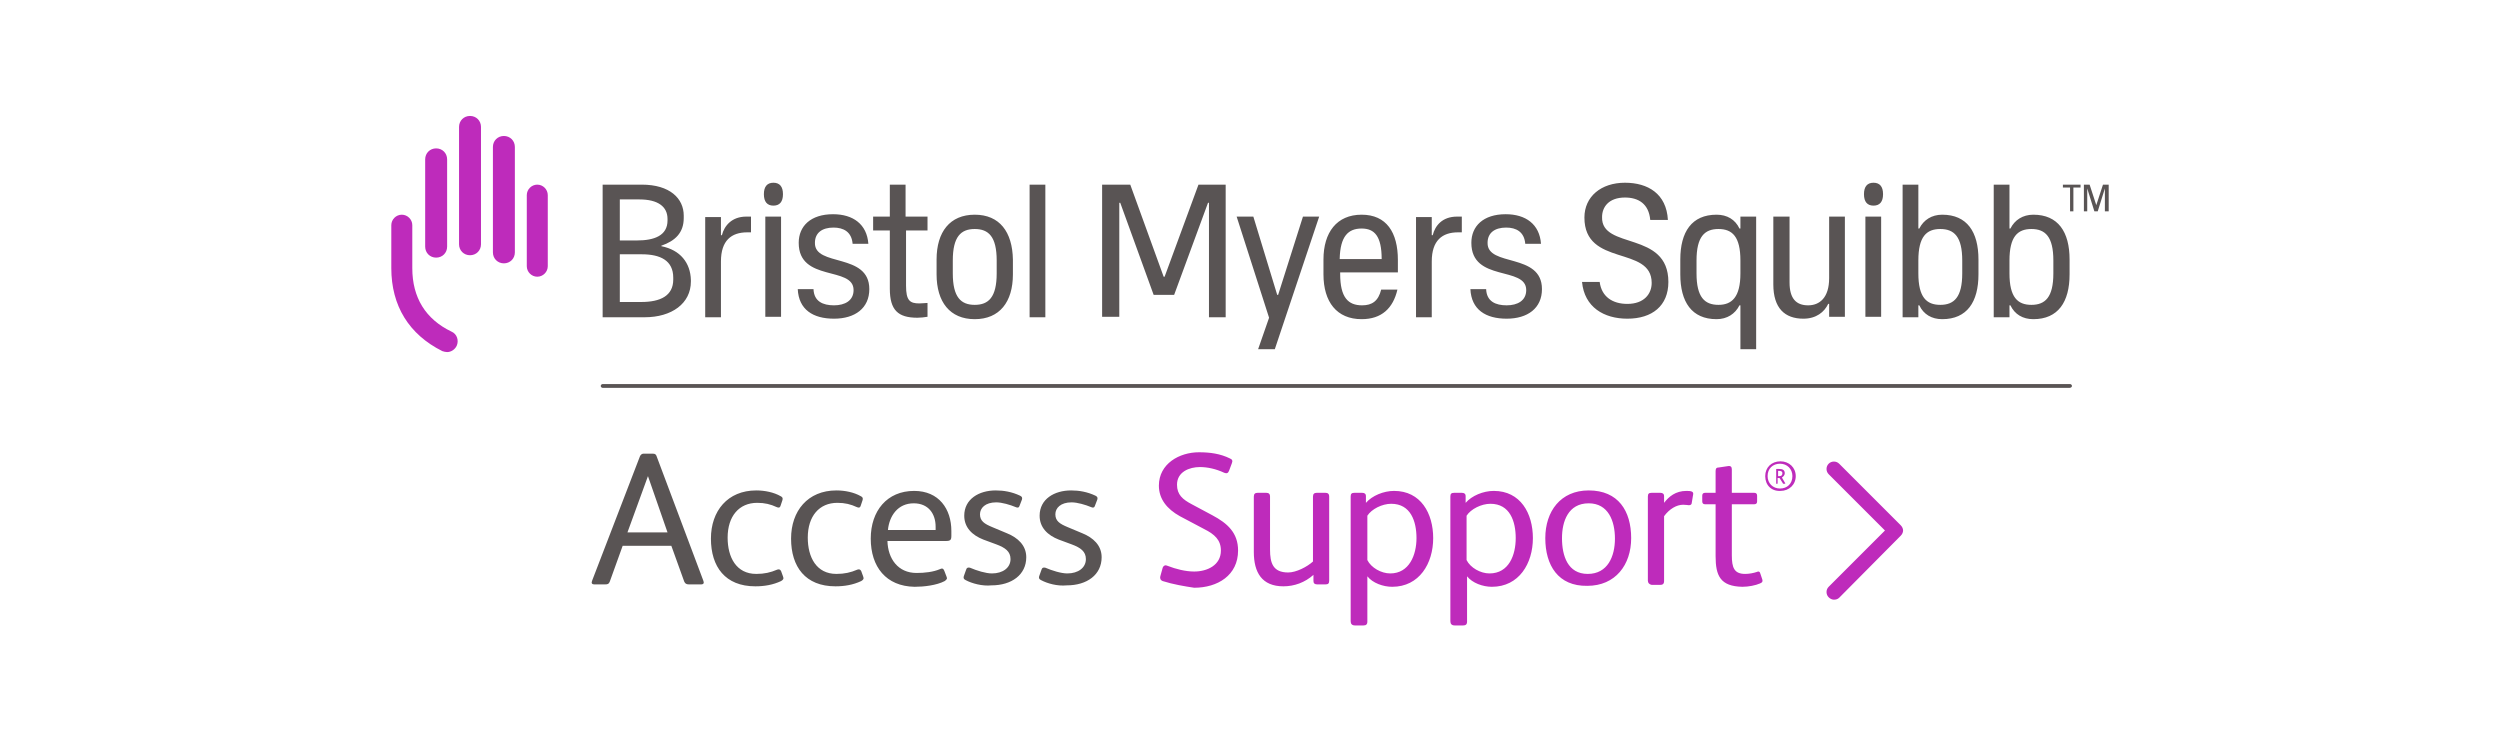 <svg width="345" height="103" viewBox="0 0 345 103" fill="none" xmlns="http://www.w3.org/2000/svg">
<path d="M160.452 80.188C160.123 80.056 160.057 79.793 160.123 79.529L160.452 78.344C160.584 78.015 160.847 77.949 161.111 78.081C162.296 78.542 163.612 78.871 164.797 78.871C166.575 78.871 168.484 78.015 168.484 75.974C168.484 74.526 167.628 73.736 166.18 73.012L162.822 71.234C161.045 70.247 159.926 68.864 159.926 67.021C159.926 63.992 162.757 62.413 165.456 62.413C166.97 62.413 168.418 62.61 169.735 63.268C170.064 63.4 170.13 63.597 169.998 63.927L169.603 64.98C169.472 65.309 169.274 65.375 168.945 65.243C167.826 64.717 166.641 64.453 165.587 64.453C164.139 64.453 162.427 65.112 162.427 66.889C162.427 68.272 163.217 68.93 164.468 69.588L167.299 71.103C169.406 72.222 170.854 73.538 170.854 75.974C170.854 79.397 168.023 81.109 164.797 81.109C163.481 80.912 161.901 80.648 160.452 80.188ZM173.027 76.172V68.535C173.027 68.14 173.224 68.008 173.553 68.008H174.738C175.067 68.008 175.265 68.14 175.265 68.535V75.843C175.265 77.686 175.66 79.002 177.767 79.002C178.886 79.002 180.4 78.213 181.19 77.488V68.535C181.19 68.14 181.387 68.008 181.717 68.008H182.902C183.231 68.008 183.428 68.14 183.428 68.535V80.122C183.428 80.517 183.297 80.648 182.902 80.648H181.782C181.453 80.648 181.256 80.517 181.256 80.188V79.332C180.071 80.385 178.622 80.912 177.108 80.912C174.146 80.912 173.027 79.002 173.027 76.172ZM186.391 85.718V68.535C186.391 68.14 186.522 68.008 186.917 68.008H187.971C188.3 68.008 188.497 68.14 188.497 68.469V69.391C189.353 68.403 190.933 67.745 192.382 67.745C196.068 67.745 197.78 70.839 197.78 74.263C197.78 77.752 195.871 80.978 192.118 80.978C190.867 80.978 189.419 80.451 188.695 79.529V85.783C188.695 86.178 188.497 86.31 188.168 86.31H186.983C186.588 86.31 186.391 86.112 186.391 85.718ZM195.476 74.263C195.476 71.958 194.686 69.522 191.987 69.522C190.736 69.522 189.287 70.247 188.695 71.168V77.291C189.222 78.344 190.604 79.134 191.855 79.134C194.488 79.134 195.476 76.567 195.476 74.263ZM200.15 85.718V68.535C200.15 68.14 200.282 68.008 200.677 68.008H201.73C202.059 68.008 202.257 68.14 202.257 68.469V69.391C203.112 68.403 204.692 67.745 206.141 67.745C209.827 67.745 211.539 70.839 211.539 74.263C211.539 77.752 209.63 80.978 205.877 80.978C204.627 80.978 203.178 80.451 202.454 79.529V85.783C202.454 86.178 202.257 86.31 201.927 86.31H200.742C200.347 86.31 200.15 86.112 200.15 85.718ZM209.169 74.263C209.169 71.958 208.379 69.522 205.68 69.522C204.429 69.522 202.981 70.247 202.388 71.168V77.291C202.915 78.344 204.297 79.134 205.548 79.134C208.247 79.134 209.169 76.567 209.169 74.263ZM213.251 74.263C213.251 70.576 215.357 67.679 219.242 67.679C223.323 67.679 225.101 70.51 225.101 74.263C225.101 77.949 222.928 80.846 219.044 80.846C215.028 80.912 213.251 78.015 213.251 74.263ZM222.862 74.328C222.862 71.892 221.941 69.457 219.242 69.457C216.411 69.457 215.555 71.958 215.555 74.263C215.555 76.698 216.345 79.2 219.11 79.2C221.875 79.2 222.862 76.764 222.862 74.328ZM227.405 80.122V68.535C227.405 68.14 227.537 68.008 227.932 68.008H229.117C229.446 68.008 229.643 68.14 229.643 68.469V69.391C230.302 68.535 231.223 67.745 232.737 67.745C233.33 67.745 233.725 67.811 233.659 68.206L233.462 69.391C233.462 69.588 233.33 69.72 233.067 69.72C232.935 69.72 232.672 69.654 232.277 69.654C231.355 69.654 230.367 70.247 229.643 71.234V80.188C229.643 80.582 229.446 80.714 229.117 80.714H227.932C227.602 80.648 227.405 80.451 227.405 80.122ZM236.753 76.764V69.588H235.305C235.042 69.588 234.91 69.457 234.91 69.193V68.403C234.91 68.14 235.042 68.008 235.305 68.008H236.753V65.046C236.753 64.717 236.819 64.519 237.148 64.519L238.465 64.322C238.86 64.256 238.992 64.453 238.992 64.782V68.008H242.086C242.349 68.008 242.481 68.14 242.481 68.403V69.193C242.481 69.457 242.349 69.588 242.086 69.588H238.992V76.632C238.992 78.344 239.321 79.2 240.835 79.2C241.427 79.2 242.02 79.068 242.415 78.937C242.678 78.805 242.876 78.871 242.942 79.2L243.205 79.99C243.271 80.253 243.205 80.385 242.876 80.517C242.283 80.78 241.296 80.978 240.44 80.978C237.412 80.912 236.753 79.463 236.753 76.764ZM253.804 82.492L262.297 73.933C262.494 73.736 262.626 73.472 262.626 73.209C262.626 72.946 262.494 72.683 262.297 72.485L253.804 63.992C253.409 63.597 252.751 63.597 252.356 63.992C251.961 64.388 251.961 65.046 252.356 65.441L260.124 73.209L252.356 80.978C251.961 81.373 251.961 82.031 252.356 82.426C252.553 82.623 252.817 82.755 253.08 82.755C253.343 82.755 253.607 82.689 253.804 82.492ZM243.6 65.704C243.6 64.519 244.456 63.663 245.707 63.663C246.892 63.663 247.813 64.519 247.813 65.704C247.813 66.889 246.892 67.745 245.707 67.745C244.456 67.811 243.6 66.955 243.6 65.704ZM247.352 65.704C247.352 64.717 246.628 63.992 245.641 63.992C244.653 63.992 243.929 64.651 243.929 65.704C243.929 66.692 244.653 67.416 245.641 67.416C246.628 67.416 247.352 66.757 247.352 65.704ZM245.114 66.692V64.782C245.114 64.717 245.114 64.717 245.18 64.717H245.575C245.97 64.717 246.299 64.848 246.299 65.309C246.299 65.573 246.102 65.77 245.904 65.902L246.365 66.692C246.365 66.757 246.365 66.757 246.299 66.757H246.102C246.036 66.757 246.036 66.757 246.036 66.692L245.575 65.968H245.312V66.692C245.312 66.757 245.312 66.757 245.246 66.757H245.048C245.114 66.757 245.114 66.757 245.114 66.692ZM245.575 65.704C245.838 65.704 245.97 65.573 245.97 65.309C245.97 65.046 245.772 64.98 245.509 64.98H245.377V65.704H245.575ZM72.697 36.737C72.697 37.528 73.355 38.186 74.145 38.186C74.935 38.186 75.593 37.528 75.593 36.737V26.928C75.593 26.138 74.935 25.48 74.145 25.48C73.355 25.48 72.697 26.138 72.697 26.928V36.737ZM68.022 34.828C68.022 35.684 68.681 36.343 69.537 36.343C70.392 36.343 71.051 35.684 71.051 34.828V20.279C71.051 19.423 70.392 18.765 69.537 18.765C68.681 18.765 68.022 19.423 68.022 20.279V34.828ZM63.348 33.709C63.348 34.565 64.007 35.223 64.862 35.223C65.718 35.223 66.377 34.565 66.377 33.709V17.514C66.377 16.658 65.718 16 64.862 16C64.007 16 63.348 16.658 63.348 17.514V33.709ZM58.674 34.038C58.674 34.894 59.333 35.553 60.188 35.553C61.044 35.553 61.703 34.894 61.703 34.038V21.991C61.703 21.135 61.044 20.477 60.188 20.477C59.333 20.477 58.674 21.135 58.674 21.991V34.038V34.038ZM63.019 47.732C62.756 48.258 62.229 48.587 61.703 48.587C61.505 48.587 61.242 48.522 61.044 48.456C56.436 46.152 54 42.202 54 37.001V31.076C54 30.286 54.658 29.628 55.448 29.628C56.238 29.628 56.897 30.286 56.897 31.076V37.001C56.897 41.083 58.74 44.045 62.295 45.757C63.085 46.086 63.348 47.008 63.019 47.732Z" fill="#BE2BBB"/>
<path d="M81.716 80.122L88.299 63.005C88.365 62.808 88.563 62.61 88.76 62.61H90.143C90.406 62.61 90.538 62.742 90.603 62.939L97.055 80.122C97.187 80.451 97.121 80.648 96.726 80.648H95.08C94.685 80.648 94.553 80.517 94.422 80.254L92.644 75.316H85.929L84.152 80.254C84.02 80.583 83.888 80.648 83.493 80.648H82.045C81.65 80.648 81.584 80.451 81.716 80.122ZM92.118 73.473L89.418 65.704L86.588 73.473H92.118ZM98.108 74.329C98.108 70.51 100.413 67.679 104.363 67.679C105.548 67.679 106.798 67.943 107.72 68.469C107.983 68.601 108.049 68.733 107.983 68.996L107.72 69.786C107.654 70.049 107.457 70.115 107.193 69.984C106.338 69.588 105.548 69.391 104.494 69.391C101.993 69.391 100.413 71.234 100.413 74.197C100.413 76.896 101.598 79.2 104.363 79.2C105.482 79.2 106.338 79.003 107.259 78.608C107.457 78.542 107.654 78.542 107.786 78.805L108.049 79.529C108.181 79.859 108.115 79.99 107.786 80.188C106.667 80.714 105.482 80.912 104.231 80.912C100.083 80.912 98.108 78.213 98.108 74.329ZM109.168 74.329C109.168 70.51 111.473 67.679 115.423 67.679C116.608 67.679 117.858 67.943 118.78 68.469C119.043 68.601 119.109 68.733 119.043 68.996L118.78 69.786C118.714 70.049 118.517 70.115 118.253 69.984C117.398 69.588 116.608 69.391 115.554 69.391C113.053 69.391 111.473 71.234 111.473 74.197C111.473 76.896 112.658 79.2 115.423 79.2C116.542 79.2 117.398 79.003 118.319 78.608C118.517 78.542 118.714 78.542 118.846 78.805L119.109 79.529C119.241 79.859 119.175 79.99 118.846 80.188C117.727 80.714 116.542 80.912 115.291 80.912C111.143 80.912 109.168 78.213 109.168 74.329ZM120.163 74.329C120.163 70.51 122.401 67.745 126.153 67.745C129.577 67.745 131.288 70.247 131.288 73.275V73.933C131.288 74.526 131.157 74.658 130.498 74.658H122.467C122.533 77.094 123.915 79.069 126.483 79.069C127.602 79.069 128.787 78.937 129.708 78.542C129.972 78.41 130.169 78.41 130.301 78.739L130.63 79.595C130.762 79.859 130.63 79.99 130.367 80.188C129.248 80.78 127.47 80.978 126.219 80.978C122.269 80.912 120.163 78.213 120.163 74.329ZM129.116 73.144V72.683C129.116 70.905 128.128 69.457 126.088 69.457C123.915 69.457 122.73 71.168 122.533 73.144H129.116V73.144ZM133.263 80.056C133 79.924 132.934 79.793 133 79.529L133.329 78.608C133.395 78.344 133.593 78.278 133.856 78.344C134.778 78.739 136.028 79.134 136.884 79.134C138.398 79.134 139.452 78.344 139.452 77.159C139.452 76.106 138.728 75.579 137.477 75.118L135.699 74.46C134.185 73.868 133.066 72.814 133.066 71.168C133.066 68.864 135.107 67.679 137.411 67.679C138.53 67.679 139.649 67.877 140.768 68.403C141.032 68.535 141.098 68.667 141.032 68.93L140.703 69.786C140.637 70.049 140.439 70.115 140.176 69.984C139.386 69.654 138.267 69.325 137.477 69.325C135.963 69.325 135.238 70.115 135.238 70.971C135.238 71.893 135.831 72.288 136.95 72.749L138.991 73.604C140.439 74.197 141.624 75.25 141.624 76.896C141.624 79.332 139.583 80.78 136.818 80.78C135.568 80.912 134.119 80.517 133.263 80.056ZM143.665 80.056C143.402 79.924 143.336 79.793 143.402 79.529L143.731 78.608C143.797 78.344 143.994 78.278 144.258 78.344C145.179 78.739 146.43 79.134 147.286 79.134C148.8 79.134 149.853 78.344 149.853 77.159C149.853 76.106 149.129 75.579 147.878 75.118L146.101 74.46C144.587 73.868 143.468 72.814 143.468 71.168C143.468 68.864 145.508 67.679 147.813 67.679C148.932 67.679 150.051 67.877 151.17 68.403C151.433 68.535 151.499 68.667 151.433 68.93L151.104 69.786C151.038 70.049 150.841 70.115 150.578 69.984C149.788 69.654 148.668 69.325 147.878 69.325C146.364 69.325 145.64 70.115 145.64 70.971C145.64 71.893 146.233 72.288 147.352 72.749L149.393 73.604C150.841 74.197 152.026 75.25 152.026 76.896C152.026 79.332 149.985 80.78 147.22 80.78C145.903 80.912 144.521 80.517 143.665 80.056ZM259.861 26.797C259.861 27.85 259.4 28.377 258.544 28.377C257.688 28.377 257.228 27.85 257.228 26.797C257.228 25.744 257.688 25.217 258.544 25.217C259.4 25.217 259.861 25.744 259.861 26.797ZM283.363 37.725C283.363 41.017 282.244 42.07 280.335 42.07C278.426 42.07 277.307 41.017 277.307 37.725V35.948C277.307 32.656 278.426 31.603 280.335 31.603C282.244 31.603 283.363 32.656 283.363 35.948V37.725ZM280.598 29.628C279.15 29.628 278.031 30.352 277.438 31.537H277.307V29.891V25.48H275.134V43.782H277.307V42.136H277.438C278.031 43.387 279.15 44.045 280.598 44.045C284.022 44.045 285.602 41.675 285.602 37.857V35.816C285.602 31.998 284.022 29.628 280.598 29.628ZM270.789 37.725C270.789 41.017 269.67 42.07 267.761 42.07C265.852 42.07 264.733 41.017 264.733 37.725V35.948C264.733 32.656 265.852 31.603 267.761 31.603C269.67 31.603 270.789 32.656 270.789 35.948V37.725ZM268.024 29.628C266.576 29.628 265.457 30.352 264.864 31.537H264.733V29.891V25.48H262.56V43.782H264.733V42.136H264.864C265.457 43.387 266.576 44.045 268.024 44.045C271.448 44.045 273.028 41.675 273.028 37.857V35.816C273.028 31.998 271.448 29.628 268.024 29.628ZM257.425 29.891H259.598V43.716H257.425V29.891ZM252.422 29.891H254.594V43.716H252.422V41.938H252.29C251.763 43.058 250.644 43.979 248.867 43.979C246.299 43.979 244.719 42.531 244.719 39.239V29.891H246.958V38.976C246.958 41.214 247.879 42.136 249.525 42.136C251.105 42.136 252.422 41.083 252.422 38.383V29.891V29.891ZM237.148 42.07C235.239 42.07 234.12 41.017 234.12 37.725V35.948C234.12 32.656 235.239 31.603 237.148 31.603C239.058 31.603 240.177 32.656 240.177 35.948V37.725C240.177 41.017 238.992 42.07 237.148 42.07ZM240.177 31.537H240.045C239.453 30.286 238.333 29.628 236.885 29.628C233.462 29.628 231.882 31.998 231.882 35.816V37.857C231.882 41.675 233.462 44.045 236.885 44.045C238.333 44.045 239.453 43.321 240.045 42.136H240.177V43.782V48.193H242.349V29.891H240.177V31.537ZM230.236 38.91C230.236 42.202 227.998 43.979 224.574 43.979C221.348 43.979 218.649 42.399 218.32 38.91H220.756C221.019 40.951 222.533 41.938 224.574 41.938C226.878 41.938 227.932 40.556 227.932 39.042C227.932 33.841 218.649 36.869 218.649 30.023C218.649 27.126 220.953 25.217 224.245 25.217C227.405 25.217 229.973 26.731 230.17 30.352H227.734C227.537 28.113 226.088 27.258 224.245 27.258C222.007 27.258 221.085 28.574 221.085 29.957C220.953 34.499 230.236 31.8 230.236 38.91ZM212.79 39.898C212.79 42.531 210.815 43.979 207.918 43.979C205.022 43.979 203.047 42.728 202.915 39.898H205.088C205.153 41.609 206.404 42.136 207.918 42.136C209.433 42.136 210.618 41.478 210.618 40.029C210.618 36.672 203.047 38.976 203.047 33.512C203.047 31.208 204.693 29.562 207.787 29.562C210.552 29.562 212.461 30.944 212.658 33.644H210.486C210.354 31.998 209.235 31.405 207.853 31.405C206.273 31.405 205.285 32.129 205.285 33.512C205.219 36.869 212.79 34.828 212.79 39.898ZM201.072 29.891H201.73V32.063H201.203C199.031 32.063 197.583 33.183 197.583 36.079V43.782H195.41V29.957H197.583V32.459H197.714C198.043 31.142 199.031 29.891 201.072 29.891ZM187.905 31.537C189.683 31.537 190.67 32.59 190.67 35.75H184.877C184.943 32.59 186.062 31.537 187.905 31.537ZM187.905 29.628C184.482 29.628 182.638 32.063 182.638 35.816V37.857C182.638 41.675 184.482 44.045 187.905 44.045C190.67 44.045 192.25 42.531 192.843 39.964H190.604C190.209 41.544 189.353 42.136 187.971 42.136C186.062 42.136 184.943 41.083 184.943 37.791V37.593H192.908V35.882C192.908 32.063 191.328 29.628 187.905 29.628ZM179.808 29.891H182.046L175.923 48.193H173.619L175.133 43.848L170.657 29.891H172.961L176.253 40.688H176.384L179.808 29.891ZM165.39 25.48H169.143V43.782H166.838V27.982H166.707L162.033 40.688H159.202L154.593 27.982H154.462V43.716H152.092V25.48H155.976L160.584 38.186H160.716L165.39 25.48ZM142.085 25.48H144.258V43.782H142.085V25.48ZM137.543 37.725C137.543 41.017 136.423 42.07 134.514 42.07C132.605 42.07 131.486 41.017 131.486 37.725V35.948C131.486 32.656 132.605 31.603 134.514 31.603C136.423 31.603 137.543 32.656 137.543 35.948V37.725ZM134.514 29.628C131.091 29.628 129.248 31.998 129.248 35.816V37.857C129.248 41.675 131.091 44.045 134.514 44.045C137.938 44.045 139.781 41.675 139.781 37.857V35.816C139.715 31.998 137.938 29.628 134.514 29.628ZM125.034 29.891H127.997V31.8H125.034V39.437C125.034 41.478 125.561 41.873 126.878 41.873C127.273 41.873 127.668 41.807 127.997 41.807V43.716C127.602 43.782 127.009 43.848 126.614 43.848C123.915 43.848 122.796 42.794 122.796 39.832V31.8H120.492V29.891H122.796V25.48H124.968V29.891H125.034ZM119.965 39.898C119.965 42.531 117.99 43.979 115.093 43.979C112.197 43.979 110.222 42.728 110.09 39.898H112.263C112.328 41.609 113.579 42.136 115.093 42.136C116.608 42.136 117.793 41.478 117.793 40.029C117.793 36.672 110.222 38.976 110.222 33.512C110.222 31.208 111.868 29.562 114.962 29.562C117.727 29.562 119.636 30.944 119.833 33.644H117.661C117.529 31.998 116.41 31.405 115.028 31.405C113.448 31.405 112.46 32.129 112.46 33.512C112.394 36.869 119.965 34.828 119.965 39.898ZM108.049 26.797C108.049 27.85 107.588 28.377 106.733 28.377C105.877 28.377 105.416 27.85 105.416 26.797C105.416 25.744 105.877 25.217 106.733 25.217C107.588 25.217 108.049 25.744 108.049 26.797ZM105.613 29.891H107.786V43.716H105.613V29.891ZM102.98 29.891H103.638V32.063H103.112C100.939 32.063 99.491 33.183 99.491 36.079V43.782H97.318V29.957H99.491V32.459H99.623C99.952 31.142 101.005 29.891 102.98 29.891ZM92.908 38.581C92.908 40.819 91.13 41.675 88.497 41.675H85.534V35.092H88.563C91.13 35.092 92.908 35.948 92.908 38.318V38.581ZM85.534 27.521H88.233C90.801 27.521 92.118 28.509 92.118 30.22V30.418C92.118 32.524 90.274 33.183 87.904 33.183H85.534V27.521ZM91.262 33.973V33.907C93.171 33.248 94.356 32.129 94.356 30.088V29.759C94.356 27.389 92.447 25.48 88.563 25.48H83.164V43.782H88.958C92.71 43.782 95.343 41.873 95.343 38.844V38.647C95.278 36.277 93.895 34.499 91.262 33.973ZM286.128 29.167V25.875H287.116V25.48H284.68V25.875H285.668V29.167H286.128ZM291 29.167V25.48H290.21L289.288 28.311L288.367 25.48H287.577V29.167H288.038V26.007L289.025 29.167H289.486L290.473 26.007V29.167H291ZM285.931 53.262C285.931 53.13 285.799 52.998 285.668 52.998H83.164C83.033 52.998 82.901 53.13 82.901 53.262C82.901 53.394 83.033 53.525 83.164 53.525H285.602C285.799 53.525 285.931 53.394 285.931 53.262Z" fill="#595454"/>
</svg>
